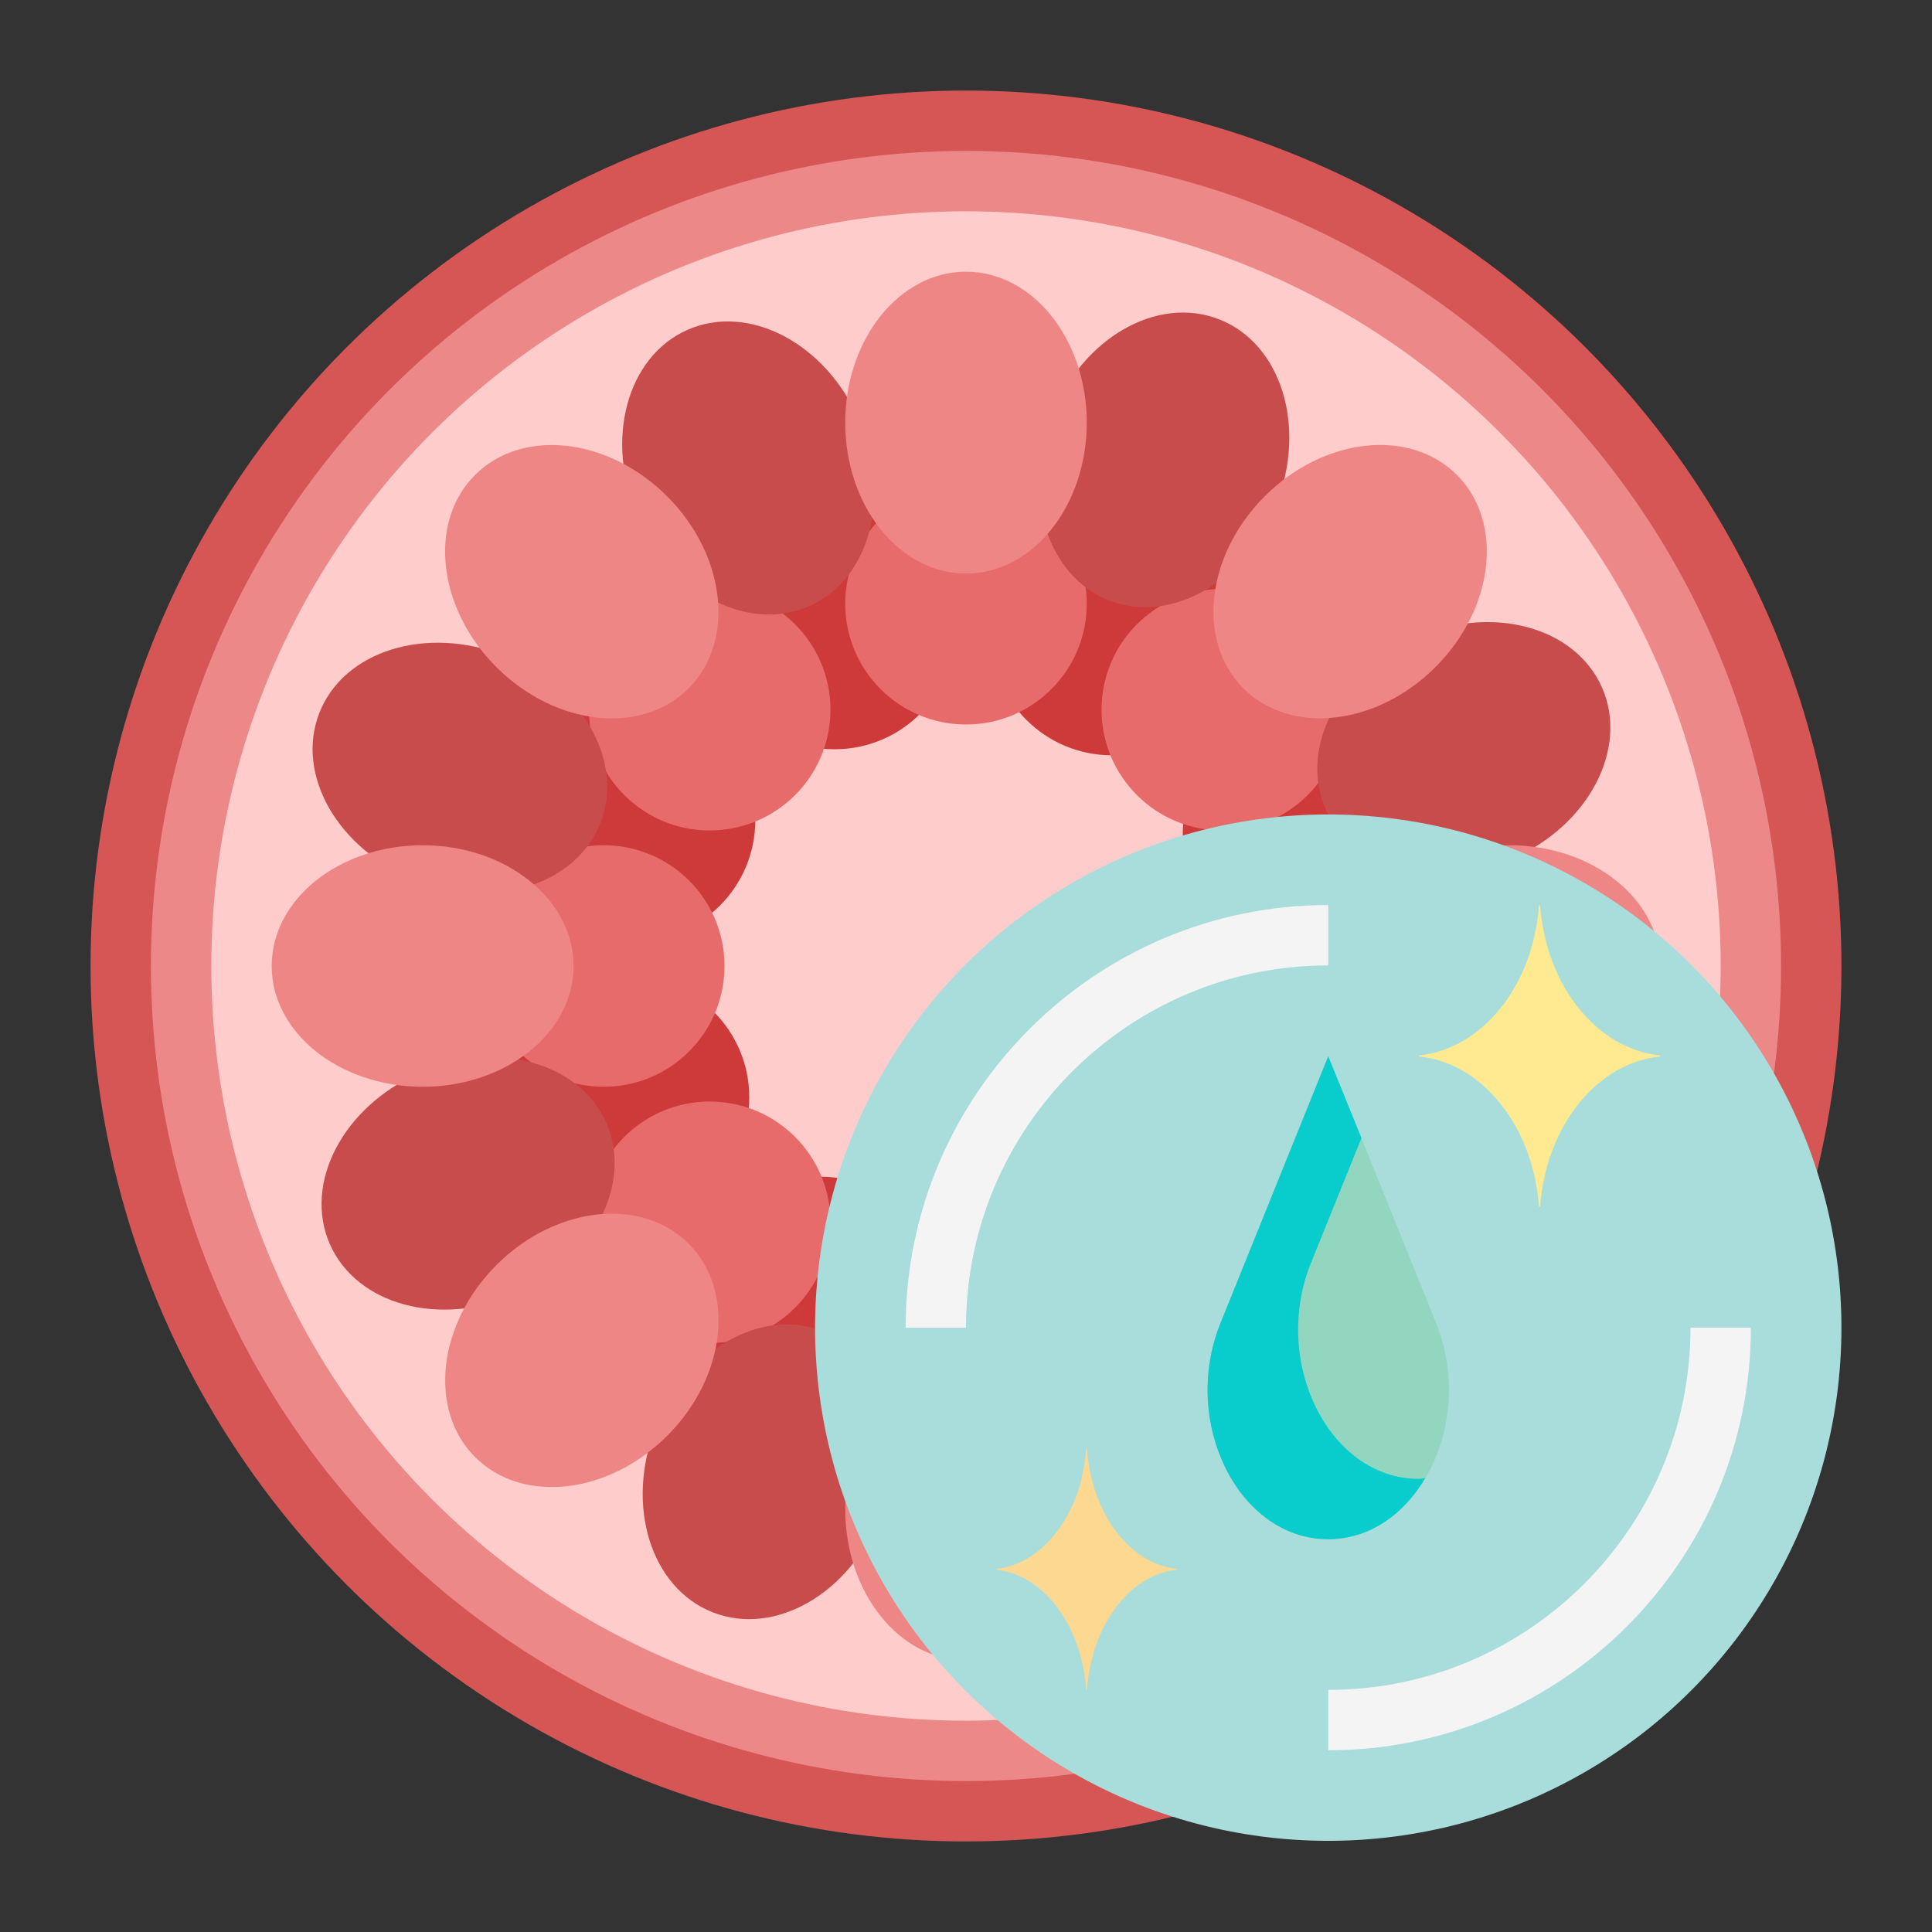 <?xml version="1.0" encoding="UTF-8"?>
<svg xmlns="http://www.w3.org/2000/svg" xmlns:xlink="http://www.w3.org/1999/xlink" xmlns:svgjs="http://svgjs.com/svgjs" id="SvgjsSvg1143" width="288" height="288" version="1.1">
  <rect width="100%" height="100%" fill="#333333" stroke="none"/>
  <defs id="SvgjsDefs1144"></defs>
  <g id="SvgjsG1145">
    <svg xmlns="http://www.w3.org/2000/svg" viewBox="0 0 64 64" width="288" height="288">
      <circle cx="32" cy="32" r="29" fill="#d65656" class="colord65656 svgShape"></circle>
      <circle cx="32" cy="32" r="27" fill="#ed8888" class="colored8888 svgShape"></circle>
      <circle cx="32" cy="32" r="25" fill="#ffcccc" class="colorfcc svgShape"></circle>
      <circle cx="27.65" cy="20.82" r="4" fill="#ce3a3a" class="colorce3a3a svgShape"></circle>
      <circle cx="43.18" cy="27.65" r="4" fill="#ce3a3a" class="colorce3a3a svgShape"></circle>
      <circle cx="36.35" cy="43.18" r="4" fill="#ce3a3a" class="colorce3a3a svgShape"></circle>
      <circle cx="20.82" cy="36.35" r="4" fill="#ce3a3a" class="colorce3a3a svgShape"></circle>
      <circle cx="21.02" cy="27.17" r="4" fill="#ce3a3a" class="colorce3a3a svgShape"></circle>
      <circle cx="36.83" cy="21.02" r="4" fill="#ce3a3a" class="colorce3a3a svgShape"></circle>
      <circle cx="42.98" cy="36.83" r="4" fill="#ce3a3a" class="colorce3a3a svgShape"></circle>
      <circle cx="27.17" cy="42.98" r="4" fill="#ce3a3a" class="colorce3a3a svgShape"></circle>
      <circle cx="23.51" cy="23.51" r="4" fill="#e86b6b" class="colore86b6b svgShape"></circle>
      <circle cx="40.49" cy="23.51" r="4" fill="#e86b6b" class="colore86b6b svgShape"></circle>
      <circle cx="40.49" cy="40.49" r="4" fill="#e86b6b" class="colore86b6b svgShape"></circle>
      <circle cx="23.51" cy="40.49" r="4" fill="#e86b6b" class="colore86b6b svgShape"></circle>
      <circle cx="20" cy="32" r="4" fill="#e86b6b" class="colore86b6b svgShape"></circle>
      <circle cx="32" cy="20" r="4" fill="#e86b6b" class="colore86b6b svgShape"></circle>
      <circle cx="44" cy="32" r="4" fill="#e86b6b" class="colore86b6b svgShape"></circle>
      <circle cx="32" cy="44" r="4" fill="#e86b6b" class="colore86b6b svgShape"></circle>
      <ellipse cx="48.49" cy="24.79" fill="#c94c4c" rx="5" ry="4" transform="rotate(-23.63 48.479 24.786)" class="colorc94c4c svgShape"></ellipse>
      <ellipse cx="15.51" cy="39.21" fill="#c94c4c" rx="5" ry="4" transform="rotate(-23.63 15.497 39.217)" class="colorc94c4c svgShape"></ellipse>
      <ellipse cx="38.56" cy="15.24" fill="#c94c4c" rx="5" ry="4" transform="rotate(-68.63 38.557 15.235)" class="colorc94c4c svgShape"></ellipse>
      <ellipse cx="25.44" cy="48.76" fill="#c94c4c" rx="5" ry="4" transform="rotate(-68.63 25.436 48.76)" class="colorc94c4c svgShape"></ellipse>
      <ellipse cx="48.76" cy="38.56" fill="#c94c4c" rx="4" ry="5" transform="rotate(-68.63 48.766 38.557)" class="colorc94c4c svgShape"></ellipse>
      <ellipse cx="15.24" cy="25.44" fill="#c94c4c" rx="4" ry="5" transform="rotate(-68.63 15.236 25.443)" class="colorc94c4c svgShape"></ellipse>
      <ellipse cx="44.73" cy="19.27" fill="#ef8686" rx="5" ry="4" transform="rotate(-45 44.724 19.275)" class="coloref8686 svgShape"></ellipse>
      <ellipse cx="24.79" cy="15.51" fill="#c94c4c" rx="4" ry="5" transform="rotate(-23.63 24.772 15.51)" class="colorc94c4c svgShape"></ellipse>
      <ellipse cx="39.21" cy="48.49" fill="#c94c4c" rx="4" ry="5" transform="rotate(-23.63 39.204 48.492)" class="colorc94c4c svgShape"></ellipse>
      <ellipse cx="14" cy="32" fill="#ef8686" rx="5" ry="4" class="coloref8686 svgShape"></ellipse>
      <ellipse cx="50" cy="32" fill="#ef8686" rx="5" ry="4" class="coloref8686 svgShape"></ellipse>
      <ellipse cx="32" cy="14" fill="#ef8686" rx="4" ry="5" class="coloref8686 svgShape"></ellipse>
      <ellipse cx="32" cy="50" fill="#ef8686" rx="4" ry="5" class="coloref8686 svgShape"></ellipse>
      <ellipse cx="19.27" cy="19.27" fill="#ef8686" rx="4" ry="5" transform="rotate(-45 19.27 19.268)" class="coloref8686 svgShape"></ellipse>
      <ellipse cx="44.73" cy="44.73" fill="#ef8686" rx="4" ry="5" transform="rotate(-45 44.729 44.733)" class="coloref8686 svgShape"></ellipse>
      <ellipse cx="19.27" cy="44.73" fill="#ef8686" rx="5" ry="4" transform="rotate(-45 19.276 44.726)" class="coloref8686 svgShape"></ellipse>
      <circle cx="44" cy="43.98" r="17" fill="#a8dddc" class="colorb7cde2 svgShape"></circle>
      <path fill="#ffea92" d="m47.03,34.96c2.09-.23,3.75-2.31,3.95-4.95,0-.03.04-.03.04,0,.2,2.64,1.87,4.73,3.95,4.95.04,0,.04.04,0,.04-2.09.23-3.75,2.31-3.95,4.95,0,.03-.04.03-.04,0-.2-2.64-1.87-4.73-3.95-4.95-.04,0-.04-.04,0-.04Z" class="colorffea92 svgShape"></path>
      <path fill="#fcd890" d="m33.02,51.97c1.56-.18,2.81-1.85,2.96-3.96,0-.03.03-.03.03,0,.15,2.11,1.4,3.78,2.96,3.96.03,0,.03.03,0,.03-1.56.18-2.81,1.85-2.96,3.96,0,.03-.03.03-.03,0-.15-2.11-1.4-3.78-2.96-3.96-.03,0-.03-.03,0-.03Z" class="colorfcd890 svgShape"></path>
      <path fill="#92d6bf" d="m44,34.98l-3.57,8.84c-1.33,3.29.6,7.16,3.57,7.16h0c2.97,0,4.9-3.87,3.57-7.16l-3.57-8.84Z" class="color91adce svgShape"></path>
      <path fill="#09cccc" d="m43.43,41.83l1.67-4.13-1.1-2.71-3.57,8.84c-1.33,3.29.6,7.16,3.57,7.16,1.36,0,2.5-.82,3.21-2.02-.07,0-.14.02-.21.02-2.97,0-4.9-3.87-3.57-7.16Z" class="color7091b2 svgShape"></path>
      <path fill="#f4f4f4" d="M44 55.98v2c7.72 0 14-6.28 14-14h-2c0 6.62-5.38 12-12 12zM44 31.98v-2c-7.72 0-14 6.28-14 14h2c0-6.62 5.38-12 12-12z" class="colorf4f4f4 svgShape"></path>
    </svg>
  </g>
</svg>
